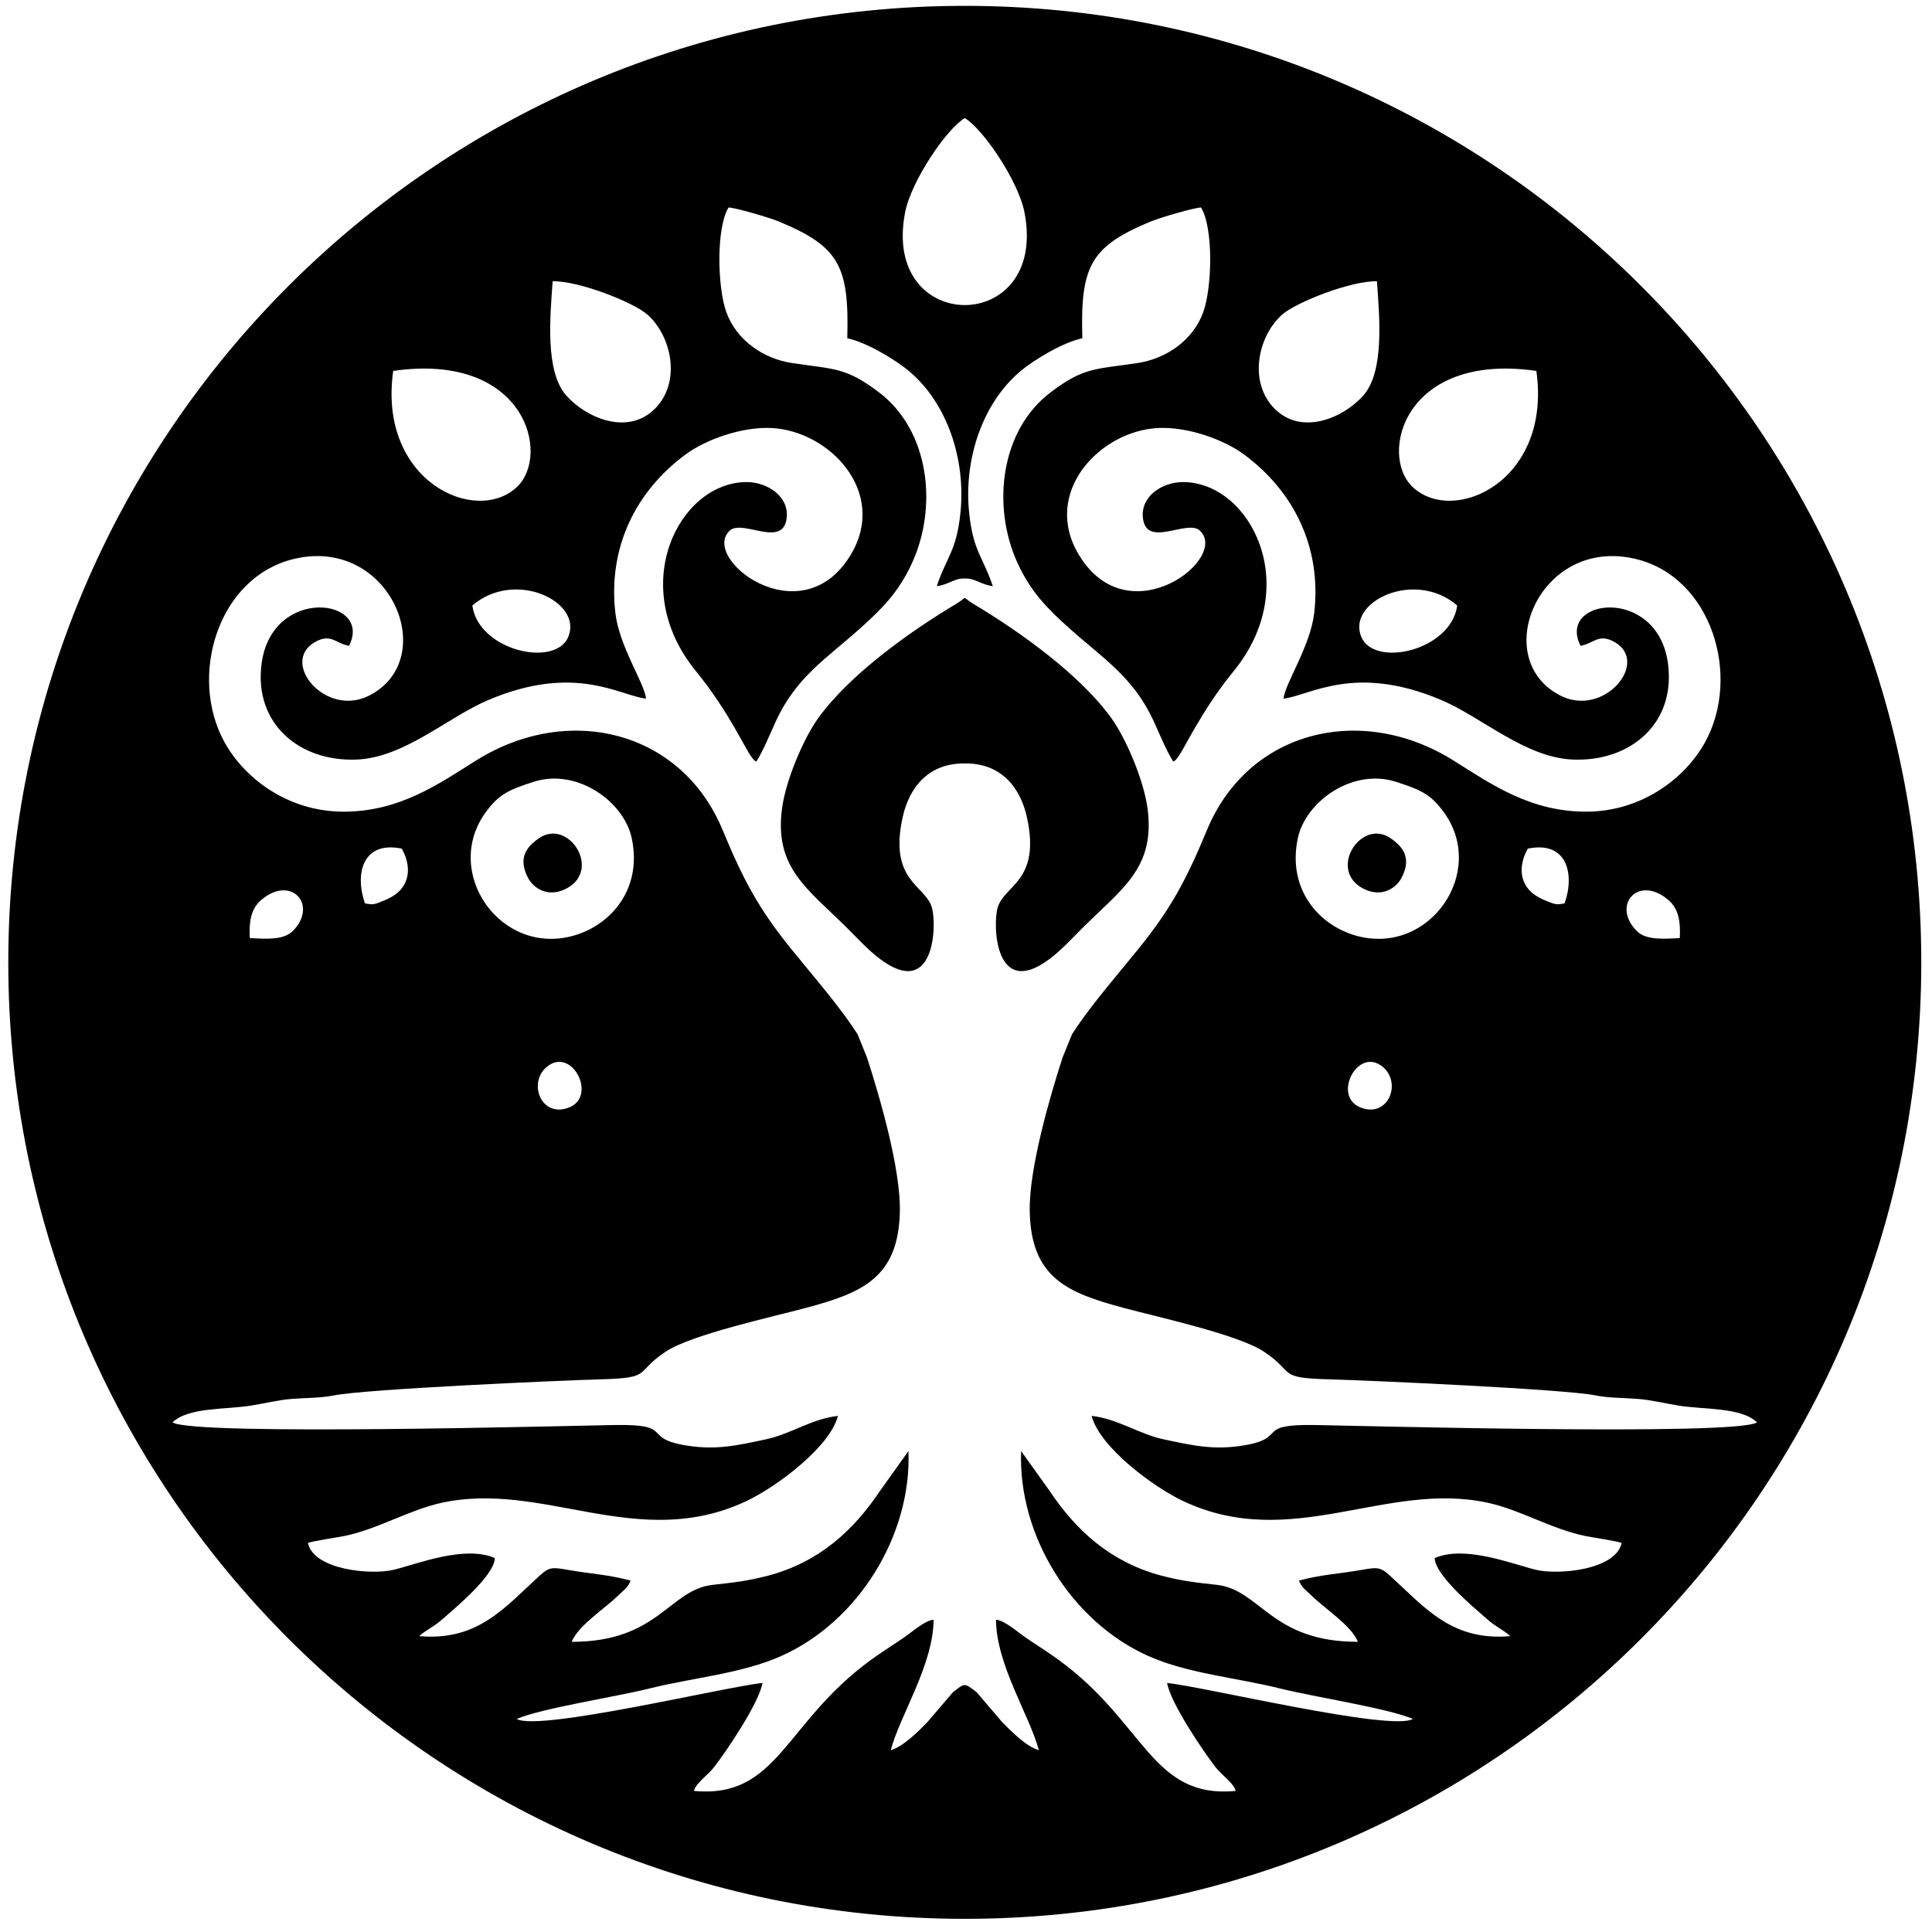 <?xml version="1.0" encoding="UTF-8"?>
<!DOCTYPE svg PUBLIC "-//W3C//DTD SVG 1.1//EN" "http://www.w3.org/Graphics/SVG/1.1/DTD/svg11.dtd">
<!-- Creator: CorelDRAW -->
<svg xmlns="http://www.w3.org/2000/svg" xml:space="preserve" width="84.667mm" height="84.667mm" version="1.1" style="shape-rendering:geometricPrecision; text-rendering:geometricPrecision; image-rendering:optimizeQuality; fill-rule:evenodd; clip-rule:evenodd"
viewBox="0 0 8466.66 8466.66"
 xmlns:xlink="http://www.w3.org/1999/xlink"
 xmlns:xodm="http://www.corel.com/coreldraw/odm/2003">
 <defs>
  <style type="text/css">
   <![CDATA[
    .fil0 {fill:black}
   ]]>
  </style>
 </defs>
 <g id="Layer_x0020_1">
  <path class="fil0" d="M4227.98 25.63c2315.03,0 4191.69,1876.69 4191.69,4191.66 0,2315 -1876.66,4191.69 -4191.69,4191.69 -2315,0 -4191.66,-1876.69 -4191.66,-4191.69 0,-2314.97 1876.66,-4191.66 4191.66,-4191.66zm0 2509.66c45.25,-2.2 68.02,26.13 122.8,33.43 -43.15,-129.45 -86.46,-152.19 -103.84,-323.11 -23.55,-231.93 57.49,-476.16 222.5,-616.75 61.36,-52.26 189.59,-129.07 273.62,-146.41 -8.97,-317.42 35.98,-401.98 299.47,-511.66 41.79,-17.41 191.46,-61.04 220.85,-61.46 54.71,89.72 48.9,349.49 9.75,458.33 -44.11,122.83 -161.55,204.32 -288.38,223.37 -186.81,28.04 -234.74,17.87 -380.21,127.97 -223.28,168.98 -258.09,503.58 -144.89,749.37 58.36,126.83 130.65,199.15 228.7,286.96 145.83,130.55 277.7,211.23 366.61,403.24 26.13,56.46 58.56,137.2 87.24,179.35 12.05,-9.04 6.39,-3.04 18.15,-17.44 29.94,-36.69 99.19,-199.24 246.69,-380.27 303.44,-372.33 74.12,-824.73 -220.69,-827.57 -92.89,-0.87 -187.26,62.37 -178.06,154.87 13.28,133.81 179.74,15.18 244.08,53 149.24,117.18 -305.86,476.07 -524.91,110.1 -163.36,-272.88 93.25,-542.86 348.27,-554.9 130.9,-6.17 288.26,51.03 376.33,116.2 216.79,160.46 340.45,405.44 307.28,694.31 -16.73,145.82 -127.83,308.18 -134.52,375.56 116.63,-13.67 311.03,-154.78 690.24,5.52 179.25,75.77 368.81,252.99 577.93,261.42 251.8,10.14 451.52,-158.36 416.68,-420.68 -45.54,-342.65 -489.8,-287.03 -383.12,-77.68 58.88,-10.82 79.1,-56.1 148.73,-16.86 156.19,87.95 -45.18,332.15 -236.55,235.1 -315.61,-160.1 -94.24,-697.99 326.69,-599.74 336.84,78.61 466.8,516.31 305.8,805.51 -88.05,158.13 -276.11,299.14 -511.44,302.53 -252.82,3.62 -429.2,-123.64 -591.21,-224.76 -403.72,-252.08 -898.48,-131.13 -1079.22,305.28 -91.37,220.56 -159.23,345.87 -297.56,517.47 -80.75,100.19 -193.37,229.64 -271.95,344.36l-17.41 26.39c-1.29,1.93 -3.13,4.65 -4.39,6.58l-41.15 101.16c-57.23,176.25 -147.73,489.05 -144.3,674.7 5.39,294.07 168.72,357.96 409.31,422.94 147.76,39.95 504.42,117.08 617.95,193.01 139.59,93.4 52.77,114.33 285.22,120.73 185.84,5.17 1029.75,42.92 1166.08,70.25 60.26,12.04 121.11,10.43 188.42,15.66 54.29,4.23 113.24,18.73 172.18,28.49 115.85,19.21 276.89,6.55 348.23,74.06 -86.88,60.39 -1764.29,14.14 -1940.96,11.66 -263.03,-3.72 -111.85,56.39 -306.99,89.17 -135.46,22.8 -229.05,-0.52 -352.37,-26.32 -107.03,-22.35 -200.82,-90.21 -315.9,-102.71 36.98,139.85 274.24,313.26 400.14,372.72 476.32,225.05 891.38,-90.79 1339.19,8.62 141.62,31.42 276.98,114.75 424,144.95 27.68,5.69 143.37,22.87 159.52,30.62 -26.13,119.15 -278.5,140.78 -374.62,117.69 -104.52,-25.13 -311.13,-109.45 -444.61,-51.61 2.07,76.13 170.24,215.59 229.02,267.23 40.83,35.88 69.34,45.57 102.61,74.77 -257.64,22.67 -373.68,-124.64 -528.62,-265.71 -42.4,-38.6 -56.61,-36.08 -125.41,-24.13 -108.13,18.8 -173.05,19.64 -272.27,46.54 12.31,32.49 30.75,41.8 55.59,66.44 57.36,56.94 173.08,129.35 202.63,201.89 -381.3,0.58 -426.78,-228.63 -619.21,-249.79 -90.63,-9.95 -156.19,-17.34 -242.81,-40.4 -219.21,-58.37 -371.26,-194.4 -489.47,-371.52l-124.54 -174.22c-14.18,366.45 217.36,746.47 557.55,898.1 173.73,77.45 384.6,94.35 577.48,142.37 146.47,36.5 472.26,86.5 581.72,133.36 -93.99,56.46 -916.48,-141.46 -1076.9,-157.52 13.98,86.5 157.54,298.34 211.77,368.62 27.13,35.14 81.2,70.96 88.5,104.45 -368.58,34.78 -396.1,-298.43 -775.02,-573.64 -46.89,-34.08 -91.53,-62.3 -138.17,-93.6 -40.37,-27.1 -100.35,-81.58 -137.13,-82.84 1.39,198.27 148.86,422.03 187.71,571.38 -54.61,-14.76 -123.73,-85.24 -161.29,-123.8l-111.46 -130.36c-55.26,-42.56 -51.32,-40.04 -103.32,0l-111.46 130.36c-37.57,38.56 -106.68,109.04 -161.3,123.8 38.86,-149.35 186.33,-373.11 187.72,-571.38 -36.79,1.26 -96.77,55.74 -137.14,82.84 -46.64,31.3 -91.27,59.52 -138.17,93.6 -378.92,275.21 -406.43,608.42 -775.02,573.64 7.3,-33.49 61.37,-69.31 88.5,-104.45 54.23,-70.28 197.79,-282.12 211.78,-368.62 -160.43,16.06 -982.92,213.98 -1076.91,157.52 109.46,-46.86 435.25,-96.86 581.72,-133.36 192.88,-48.02 403.75,-64.92 577.48,-142.37 340.19,-151.63 571.74,-531.65 557.56,-898.1l-124.54 174.22c-118.21,177.12 -270.27,313.15 -489.48,371.52 -86.62,23.06 -152.18,30.45 -242.81,40.4 -192.43,21.16 -237.9,250.37 -619.21,249.79 29.55,-72.54 145.27,-144.95 202.63,-201.89 24.84,-24.64 43.28,-33.95 55.59,-66.44 -99.22,-26.9 -164.14,-27.74 -272.27,-46.54 -68.79,-11.95 -83.01,-14.47 -125.41,24.13 -154.93,141.07 -270.98,288.38 -528.62,265.71 33.27,-29.2 61.79,-38.89 102.61,-74.77 58.78,-51.64 226.96,-191.1 229.02,-267.23 -133.48,-57.84 -340.09,26.48 -444.61,51.61 -96.11,23.09 -348.49,1.46 -374.62,-117.69 16.15,-7.75 131.84,-24.93 159.52,-30.62 147.02,-30.2 282.38,-113.53 424.01,-144.95 447.8,-99.41 862.86,216.43 1339.19,-8.62 125.89,-59.46 363.15,-232.87 400.13,-372.72 -115.07,12.5 -208.87,80.36 -315.9,102.71 -123.31,25.8 -216.91,49.12 -352.37,26.32 -195.14,-32.78 -43.96,-92.89 -306.99,-89.17 -176.67,2.48 -1854.08,48.73 -1940.96,-11.66 71.35,-67.51 232.38,-54.85 348.23,-74.06 58.95,-9.76 117.89,-24.26 172.18,-28.49 67.31,-5.23 128.16,-3.62 188.43,-15.66 136.33,-27.33 980.23,-65.08 1166.07,-70.25 232.45,-6.4 145.63,-27.33 285.22,-120.73 113.53,-75.93 470.19,-153.06 617.96,-193.01 240.58,-64.98 403.91,-128.87 409.31,-422.94 3.42,-185.65 -87.08,-498.45 -144.31,-674.7l-41.15 -101.16c-1.26,-1.93 -3.1,-4.65 -4.39,-6.58l-17.41 -26.39c-78.58,-114.72 -191.2,-244.17 -271.95,-344.36 -138.33,-171.6 -206.18,-296.91 -297.55,-517.47 -180.74,-436.41 -675.51,-557.36 -1079.23,-305.28 -162.01,101.12 -338.39,228.38 -591.21,224.76 -235.32,-3.39 -423.39,-144.4 -511.44,-302.53 -161,-289.2 -31.03,-726.9 305.8,-805.51 420.93,-98.25 642.3,439.64 326.69,599.74 -191.36,97.05 -392.74,-147.15 -236.55,-235.1 69.64,-39.24 89.85,6.04 148.73,16.86 106.68,-209.35 -337.57,-264.97 -383.11,77.68 -34.85,262.32 164.88,430.82 416.67,420.68 209.13,-8.43 398.68,-185.65 577.93,-261.42 379.21,-160.3 573.61,-19.19 690.24,-5.52 -6.69,-67.38 -117.79,-229.74 -134.52,-375.56 -33.17,-288.87 90.5,-533.85 307.28,-694.31 88.08,-65.17 245.43,-122.37 376.33,-116.2 255.02,12.04 511.63,282.02 348.27,554.9 -219.04,365.97 -674.15,7.08 -524.9,-110.1 64.33,-37.82 230.8,80.81 244.07,-53 9.2,-92.5 -85.17,-155.74 -178.06,-154.87 -294.81,2.84 -524.12,455.24 -220.69,827.57 147.51,181.03 216.75,343.58 246.69,380.27 11.76,14.4 6.11,8.4 18.15,17.44 28.68,-42.15 61.11,-122.89 87.24,-179.35 88.92,-192.01 220.79,-272.69 366.61,-403.24 98.06,-87.81 170.34,-160.13 228.7,-286.96 113.2,-245.79 78.39,-580.39 -144.89,-749.37 -145.47,-110.1 -193.4,-99.93 -380.21,-127.97 -126.83,-19.05 -244.26,-100.54 -288.38,-223.37 -39.15,-108.84 -44.96,-368.61 9.75,-458.33 29.39,0.42 179.06,44.05 220.85,61.46 263.49,109.68 308.45,194.24 299.47,511.66 84.04,17.34 212.26,94.15 273.62,146.41 165.01,140.59 246.05,384.82 222.5,616.75 -17.37,170.92 -60.68,193.66 -103.83,323.11 54.77,-7.3 77.54,-35.63 122.76,-33.43zm-38.63 111.65c-207.09,123.83 -467.06,310.93 -603.19,499.42 -65.08,90.18 -141.4,270.95 -158.42,391.94 -37.43,265.51 112.23,356.56 287.38,531.2 44.87,44.7 89.21,93.98 142.34,133.77 238.23,178.29 248.76,-148.15 226.5,-225.79 -28.48,-99.22 -189.45,-114.56 -128.6,-394.58 29.32,-134.88 115.91,-239.39 272.62,-237.13 156.74,-2.26 243.33,102.25 272.66,237.13 60.85,280.02 -100.13,295.36 -128.61,394.58 -22.26,77.64 -11.73,404.08 226.5,225.79 53.13,-39.79 97.48,-89.07 142.34,-133.77 175.15,-174.64 324.82,-265.69 287.38,-531.2 -17.02,-120.99 -93.34,-301.76 -158.42,-391.94 -136.13,-188.49 -396.1,-375.59 -603.19,-499.42 -57.91,-34.52 -19.38,-34.52 -77.29,0zm-1851.53 779.44c-108.16,35.08 -151.6,53.68 -209.87,134.01 -190.2,262.48 64.86,630.35 385.8,539.92 163.07,-45.96 302.5,-204.45 254.57,-427.72 -34.5,-160.75 -240.39,-307.83 -430.5,-246.21zm24.68 246.73c-54.72,37.46 -91.86,85.26 -51.42,168.43 27.36,56.33 95.28,92.95 172.28,51.77 154.6,-82.62 7.42,-308.09 -120.86,-220.2zm1865.48 -3154.91l-0.03 -0.68c-78.52,46.19 -234.74,274.21 -261.61,413.9 -52.36,272.04 105.29,405.33 261.64,405.5 156.39,-0.17 314.03,-133.46 261.68,-405.5 -26.88,-139.69 -183.1,-367.71 -261.62,-413.9l-0.06 0.68zm-2504.82 1107.23c-68.4,483.01 361.93,678.96 542.35,508.63 148.95,-140.66 37.53,-591.89 -542.35,-508.63zm698.73 -392.71c-11.69,160.1 -33.17,396.65 60.11,501.1 87.59,98.09 269.62,176.54 388.41,57.04 116.47,-117.14 72.54,-318.62 -33.1,-412.02 -62.27,-55.04 -303.25,-149.15 -415.42,-146.12zm-351.85 1420.84c26.29,197.86 365.55,275.12 421.1,135.78 61.46,-154.12 -236.07,-295.36 -421.1,-135.78zm-470.61 1305.57l19.25 2.85c17.22,-0.1 1.81,3.36 27.81,-1.68 4.29,-0.81 41.34,-15.41 48.16,-18.67 24.64,-11.89 50.02,-26.48 68.5,-51.9 39.82,-54.65 25.26,-121.51 -2.39,-170.7 -171.7,-35.72 -206.93,110.49 -161.33,240.1zm-504.75 151.8c67.8,3.62 147.31,10.34 188.17,-30.68 112.91,-113.33 -6.07,-248.66 -137.78,-136.52 -46.83,39.85 -54,97.73 -50.39,167.2zm1309.67 558.27c-97.24,67.57 -34.78,235.84 91.83,183.1 118.4,-49.32 14.82,-257.16 -91.83,-183.1zm3713.82 -1242.82c108.17,35.08 151.61,53.68 209.87,134.01 190.2,262.48 -64.85,630.35 -385.79,539.92 -163.08,-45.96 -302.51,-204.45 -254.58,-427.72 34.5,-160.75 240.4,-307.83 430.5,-246.21zm-24.67 246.73c54.71,37.46 91.85,85.26 51.41,168.43 -27.35,56.33 -95.27,92.95 -172.27,51.77 -154.61,-82.62 -7.43,-308.09 120.86,-220.2zm639.33 -2047.68c68.4,483.01 -361.93,678.96 -542.34,508.63 -148.96,-140.66 -37.53,-591.89 542.34,-508.63zm-698.73 -392.71c11.69,160.1 33.17,396.65 -60.11,501.1 -87.59,98.09 -269.62,176.54 -388.41,57.04 -116.46,-117.14 -72.54,-318.62 33.11,-412.02 62.27,-55.04 303.24,-149.15 415.41,-146.12zm351.85 1420.84c-26.29,197.86 -365.54,275.12 -421.1,135.78 -61.46,-154.12 236.07,-295.36 421.1,-135.78zm470.61 1305.57l-19.25 2.85c-17.21,-0.1 -1.81,3.36 -27.81,-1.68 -4.29,-0.81 -41.34,-15.41 -48.15,-18.67 -24.65,-11.89 -50.03,-26.48 -68.51,-51.9 -39.82,-54.65 -25.25,-121.51 2.39,-170.7 171.7,-35.72 206.94,110.49 161.33,240.1zm504.75 151.8c-67.79,3.62 -147.31,10.34 -188.17,-30.68 -112.91,-113.33 6.07,-248.66 137.78,-136.52 46.84,39.85 54.01,97.73 50.39,167.2zm-1309.67 558.27c97.25,67.57 34.78,235.84 -91.82,183.1 -118.41,-49.32 -14.83,-257.16 91.82,-183.1z"/>
 </g>
</svg>
